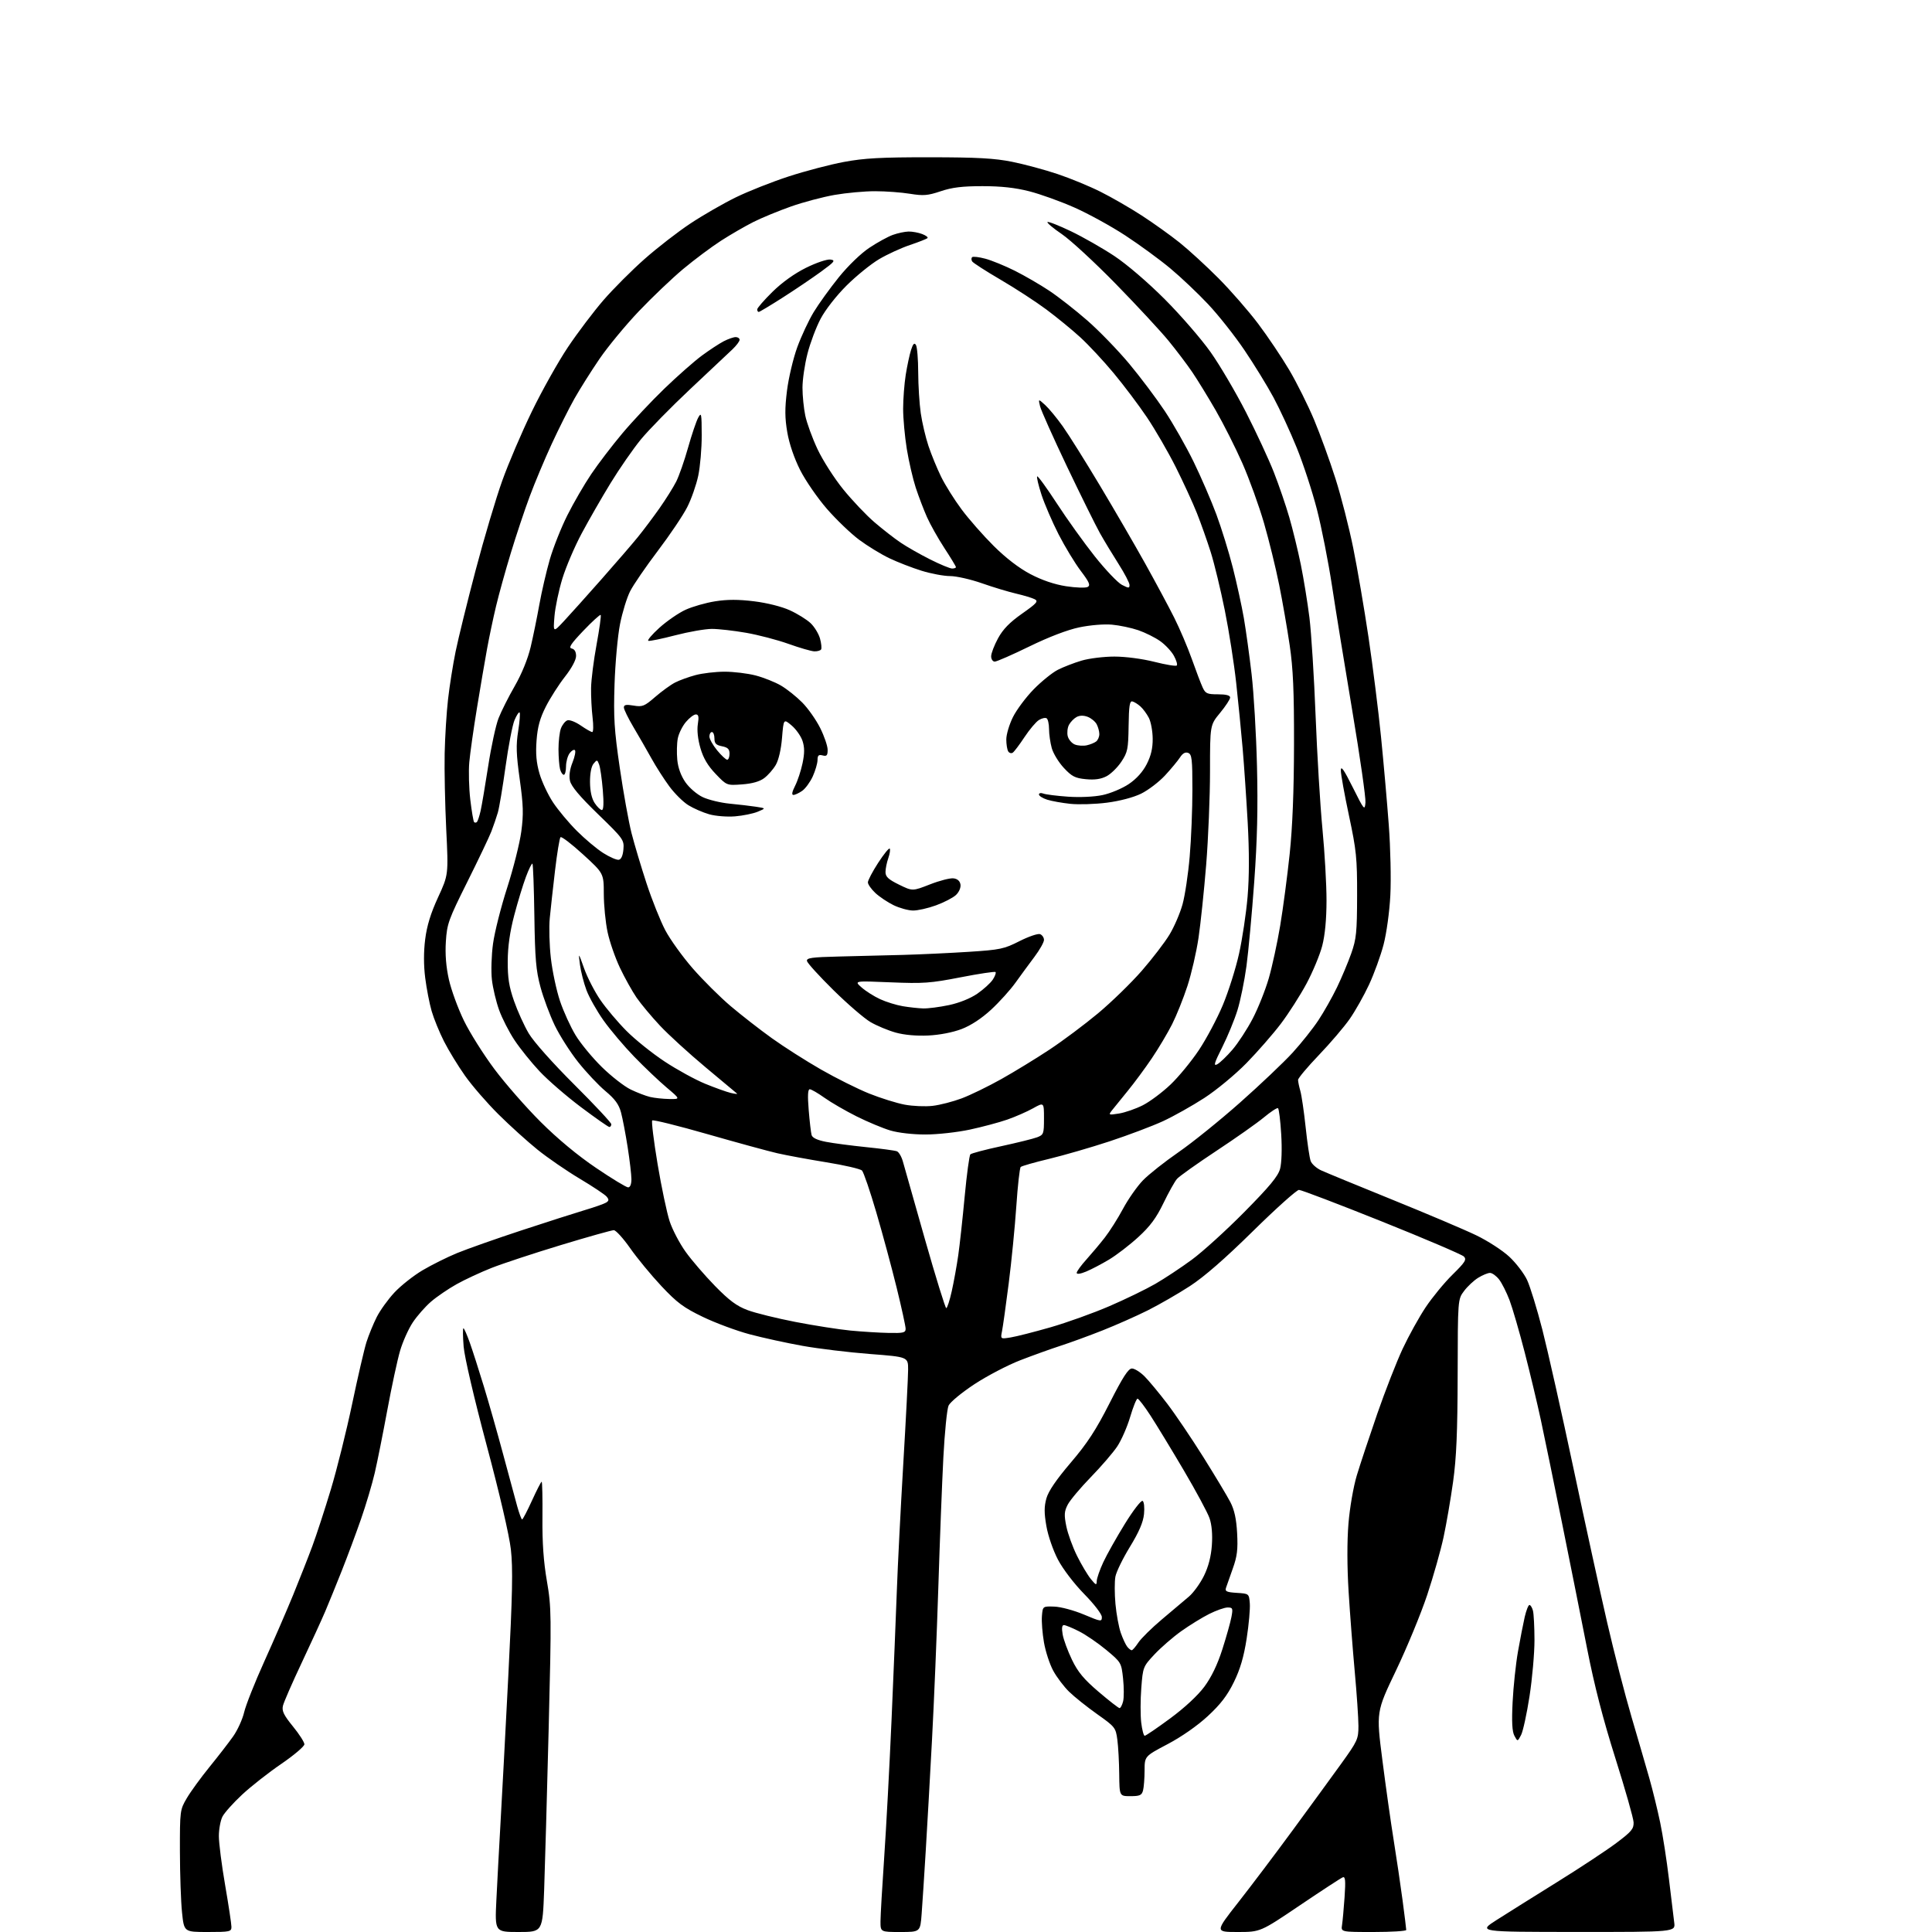 <?xml version="1.0" encoding="UTF-8" standalone="no"?>
<svg 
  version="1.1" 
  xmlns="http://www.w3.org/2000/svg" 
  xmlns:xlink="http://www.w3.org/1999/xlink" 
  xmlns:svg="http://www.w3.org/2000/svg"
  xmlns:rdf="http://www.w3.org/1999/02/22-rdf-syntax-ns#"
  xmlns:cc="http://creativecommons.org/ns#"
  xmlns:dc="http://purl.org/dc/elements/1.1/"
  viewBox="0 0 768 768"
  width="768"
  height="768"
>
<style>svg {background-color: white; }</style>"
<path stroke="none" fill="black" fill-rule="evenodd" d="M82.59,768.00C73.17,768.00 73.17,768.00 72.36,760.25C71.91,755.99 71.54,745.08 71.52,736.00C71.50,719.76 71.54,719.43 74.26,714.80C75.78,712.21 79.83,706.64 83.26,702.42C86.69,698.20 90.93,692.72 92.68,690.24C94.43,687.77 96.40,683.44 97.06,680.62C97.72,677.80 101.31,668.75 105.04,660.50C108.77,652.25 113.93,640.35 116.51,634.06C119.08,627.76 122.54,618.99 124.18,614.56C125.82,610.13 129.13,599.98 131.54,592.00C133.94,584.02 137.75,568.73 140.00,558.00C142.25,547.27 144.81,536.25 145.68,533.50C146.56,530.75 148.38,526.30 149.72,523.62C151.07,520.93 154.25,516.51 156.80,513.78C159.34,511.06 164.37,507.09 167.96,504.96C171.56,502.83 177.75,499.74 181.72,498.11C185.69,496.48 197.16,492.43 207.22,489.12C217.27,485.81 228.65,482.17 232.50,481.02C236.35,479.88 240.15,478.54 240.94,478.05C242.08,477.33 242.12,476.85 241.15,475.68C240.47,474.86 235.67,471.66 230.47,468.56C225.27,465.46 217.72,460.27 213.70,457.03C209.68,453.79 202.67,447.46 198.13,442.95C193.59,438.44 187.61,431.54 184.85,427.62C182.08,423.71 178.32,417.55 176.49,413.94C174.66,410.33 172.46,404.93 171.59,401.94C170.72,398.95 169.57,393.01 169.03,388.75C168.39,383.72 168.39,378.32 169.02,373.36C169.70,367.99 171.22,363.03 174.13,356.72C178.27,347.74 178.27,347.74 177.38,329.62C176.90,319.65 176.62,306.10 176.76,299.50C176.90,292.90 177.50,283.23 178.10,278.00C178.69,272.77 180.04,264.23 181.11,259.00C182.18,253.78 185.76,239.21 189.08,226.63C192.40,214.05 197.15,198.07 199.64,191.13C202.12,184.18 207.44,171.75 211.46,163.49C215.47,155.23 221.91,143.76 225.77,137.99C229.64,132.22 236.00,123.81 239.91,119.29C243.83,114.78 251.18,107.41 256.26,102.93C261.34,98.44 269.55,92.08 274.50,88.81C279.45,85.53 287.55,80.87 292.50,78.45C297.45,76.03 306.90,72.29 313.50,70.14C320.10,67.99 330.00,65.39 335.50,64.37C343.52,62.87 350.26,62.50 369.50,62.52C388.50,62.53 395.34,62.91 402.34,64.32C407.20,65.30 415.30,67.48 420.34,69.17C425.38,70.85 433.10,74.03 437.50,76.24C441.90,78.44 449.27,82.69 453.89,85.69C458.50,88.68 465.25,93.51 468.89,96.42C472.52,99.32 479.49,105.71 484.36,110.60C489.23,115.50 496.34,123.65 500.15,128.71C503.97,133.78 509.53,142.06 512.51,147.10C515.49,152.15 519.93,161.05 522.38,166.89C524.82,172.73 528.65,183.25 530.88,190.29C533.12,197.32 536.28,209.70 537.92,217.79C539.56,225.88 542.30,241.88 544.01,253.35C545.71,264.81 547.95,282.59 548.97,292.85C550.00,303.11 551.39,318.89 552.06,327.93C552.74,336.97 553.02,349.57 552.68,355.93C552.34,362.49 551.17,370.96 549.99,375.50C548.84,379.90 546.24,387.06 544.22,391.40C542.20,395.75 538.73,401.89 536.52,405.06C534.31,408.23 528.79,414.69 524.25,419.43C519.71,424.17 516.00,428.60 516.00,429.28C516.00,429.96 516.41,431.94 516.91,433.69C517.41,435.44 518.36,441.94 519.02,448.14C519.67,454.34 520.57,460.37 521.02,461.55C521.47,462.73 523.33,464.39 525.17,465.24C527.00,466.08 539.75,471.34 553.50,476.91C567.25,482.48 582.25,488.84 586.82,491.05C591.40,493.25 597.33,497.10 599.99,499.59C602.66,502.08 605.83,506.23 607.04,508.81C608.25,511.39 610.99,520.30 613.13,528.63C615.26,536.95 620.82,561.70 625.47,583.63C630.12,605.56 636.15,633.17 638.88,645.00C641.61,656.83 645.96,673.70 648.55,682.50C651.14,691.30 654.34,702.33 655.67,707.00C656.99,711.67 658.92,719.55 659.95,724.50C660.99,729.45 662.56,739.58 663.44,747.00C664.32,754.42 665.26,762.19 665.53,764.25C666.02,768.00 666.02,768.00 626.76,767.98C587.50,767.96 587.50,767.96 595.00,763.18C599.12,760.55 609.95,753.77 619.05,748.11C628.16,742.45 638.73,735.47 642.55,732.60C648.56,728.09 649.48,726.98 649.38,724.40C649.31,722.76 646.05,711.31 642.15,698.96C637.24,683.45 633.77,670.00 630.93,655.50C628.66,643.95 624.17,621.45 620.95,605.50C617.73,589.55 613.94,571.10 612.52,564.50C611.10,557.90 608.20,545.75 606.07,537.50C603.94,529.25 601.24,519.95 600.06,516.83C598.88,513.72 597.00,510.00 595.89,508.58C594.77,507.16 593.15,506.00 592.30,506.00C591.44,506.00 589.33,506.87 587.60,507.94C585.88,509.00 583.35,511.36 581.99,513.19C579.50,516.50 579.50,516.50 579.44,546.50C579.39,569.31 578.95,579.50 577.63,589.00C576.67,595.88 574.97,605.77 573.85,611.00C572.73,616.23 569.80,626.58 567.34,634.00C564.87,641.42 559.30,654.92 554.96,664.00C547.06,680.50 547.06,680.50 549.52,699.69C550.87,710.25 552.90,724.65 554.04,731.69C555.17,738.74 556.75,749.42 557.55,755.44C558.35,761.45 559.00,766.74 559.00,767.19C559.00,767.63 553.16,768.00 546.03,768.00C533.05,768.00 533.05,768.00 533.48,765.25C533.71,763.74 534.17,758.73 534.49,754.13C534.94,747.53 534.79,745.87 533.78,746.26C533.07,746.53 525.41,751.53 516.76,757.37C501.02,768.00 501.02,768.00 492.00,768.00C482.97,768.00 482.97,768.00 492.20,756.25C497.27,749.79 507.04,736.85 513.90,727.50C520.76,718.15 529.44,706.25 533.19,701.05C539.65,692.07 540.00,691.31 540.00,686.05C539.99,683.00 539.34,673.30 538.53,664.50C537.73,655.70 536.63,641.39 536.09,632.70C535.48,622.82 535.46,612.70 536.03,605.70C536.55,599.33 537.99,591.05 539.35,586.50C540.68,582.10 544.34,571.08 547.48,562.00C550.63,552.92 555.17,541.31 557.57,536.18C559.97,531.05 564.08,523.63 566.70,519.69C569.33,515.75 574.13,509.90 577.39,506.70C582.47,501.70 583.10,500.68 581.90,499.47C581.12,498.70 566.43,492.42 549.24,485.53C532.05,478.64 517.25,473.00 516.36,473.00C515.47,473.00 507.25,480.37 498.10,489.37C486.96,500.34 478.68,507.55 472.99,511.25C468.32,514.28 460.80,518.61 456.28,520.88C451.76,523.14 443.66,526.73 438.28,528.86C432.90,530.99 425.35,533.75 421.50,534.99C417.65,536.24 410.45,538.83 405.50,540.75C400.55,542.67 392.38,546.94 387.35,550.24C382.32,553.55 377.70,557.37 377.07,558.74C376.45,560.11 375.52,569.39 375.00,579.36C374.48,589.34 373.58,612.58 373.00,631.00C372.41,649.42 371.29,676.65 370.49,691.50C369.70,706.35 368.57,726.38 367.98,736.00C367.40,745.62 366.67,756.76 366.37,760.75C365.83,768.00 365.83,768.00 357.91,768.00C350.00,768.00 350.00,768.00 350.01,763.75C350.02,761.41 350.68,750.05 351.47,738.50C352.27,726.95 353.59,702.20 354.41,683.50C355.22,664.80 356.17,641.62 356.52,632.00C356.86,622.38 358.01,599.88 359.06,582.00C360.12,564.12 360.99,547.23 360.99,544.45C361.00,539.40 361.00,539.40 345.75,538.23C337.36,537.58 325.32,536.13 319.00,534.99C312.68,533.86 303.23,531.79 298.00,530.40C292.77,529.01 284.41,525.90 279.40,523.49C271.71,519.78 269.16,517.88 262.90,511.22C258.83,506.88 253.25,500.11 250.50,496.18C247.75,492.25 244.82,489.03 244.00,489.02C243.18,489.01 233.68,491.68 222.90,494.95C212.12,498.22 199.74,502.31 195.40,504.02C191.05,505.74 184.80,508.65 181.50,510.49C178.20,512.34 173.63,515.45 171.35,517.42C169.07,519.38 165.80,523.10 164.08,525.69C162.37,528.27 160.10,533.34 159.04,536.95C157.98,540.55 155.70,551.15 153.97,560.50C152.24,569.85 149.99,581.10 148.97,585.50C147.95,589.90 145.49,598.17 143.50,603.88C141.51,609.59 138.08,618.81 135.87,624.38C133.66,629.95 130.71,637.20 129.31,640.50C127.91,643.80 123.68,653.02 119.92,661.00C116.15,668.98 112.80,676.66 112.47,678.08C111.99,680.14 112.79,681.78 116.43,686.26C118.95,689.34 121.00,692.55 121.00,693.38C121.00,694.21 116.85,697.73 111.78,701.20C106.71,704.66 99.70,710.17 96.21,713.43C92.72,716.68 89.22,720.60 88.43,722.13C87.65,723.65 87.00,727.15 87.00,729.89C87.00,732.63 88.12,741.41 89.50,749.40C90.88,757.39 92.00,764.84 92.00,765.96C92.00,767.87 91.39,768.00 82.59,768.00zM206.20,768.00C196.70,768.00 196.70,768.00 197.32,755.25C197.66,748.24 198.39,734.62 198.94,725.00C199.50,715.38 200.89,689.01 202.05,666.42C203.72,633.79 203.93,623.40 203.08,615.92C202.44,610.27 198.58,593.68 193.45,574.50C188.45,555.78 184.65,539.49 184.30,535.25C183.98,531.26 183.94,528.00 184.22,528.00C184.50,528.00 185.64,530.59 186.76,533.75C187.88,536.91 190.37,544.67 192.30,551.00C194.24,557.33 197.69,569.48 199.98,578.00C202.26,586.52 204.79,595.86 205.59,598.75C206.40,601.64 207.28,604.00 207.55,604.00C207.83,604.00 209.59,600.62 211.47,596.50C213.35,592.38 215.08,589.00 215.32,589.00C215.56,589.00 215.70,595.41 215.63,603.25C215.54,613.22 216.07,620.80 217.40,628.50C219.20,638.96 219.24,641.84 218.11,687.00C217.45,713.12 216.64,742.04 216.31,751.25C215.69,768.00 215.69,768.00 206.20,768.00zM449.38,714.00C445.00,714.00 445.00,714.00 444.91,705.25C444.86,700.44 444.53,694.27 444.16,691.55C443.52,686.77 443.25,686.43 436.14,681.40C432.09,678.53 427.08,674.53 424.99,672.49C422.91,670.46 420.07,666.70 418.68,664.15C417.28,661.59 415.63,656.54 415.00,652.93C414.37,649.32 414.00,644.59 414.18,642.43C414.50,638.50 414.50,638.50 419.10,638.65C421.65,638.73 426.89,640.14 430.85,641.80C437.68,644.67 438.00,644.72 438.00,642.80C438.00,641.66 434.97,637.70 430.99,633.65C426.97,629.54 422.53,623.73 420.56,619.99C418.63,616.31 416.63,610.52 415.96,606.68C415.04,601.43 415.05,598.91 415.96,595.63C416.77,592.75 419.90,588.16 425.63,581.44C432.25,573.68 435.64,568.48 441.09,557.75C446.34,547.40 448.54,544.00 449.96,544.00C451.00,544.00 453.26,545.41 454.98,547.13C456.70,548.86 460.75,553.74 463.98,557.97C467.21,562.21 473.67,571.77 478.34,579.21C483.01,586.66 487.85,594.72 489.09,597.12C490.70,600.24 491.47,603.80 491.78,609.50C492.12,615.93 491.79,618.68 490.06,623.50C488.88,626.80 487.66,630.26 487.35,631.19C486.89,632.60 487.61,632.93 491.65,633.19C496.50,633.50 496.50,633.50 496.82,637.39C496.99,639.52 496.43,645.82 495.56,651.39C494.43,658.64 493.00,663.53 490.48,668.67C487.88,673.98 485.20,677.48 480.13,682.17C475.97,686.02 469.70,690.39 464.15,693.32C455.00,698.14 455.00,698.14 454.99,703.82C454.98,706.94 454.70,710.51 454.37,711.75C453.86,713.65 453.08,714.00 449.38,714.00zM604.65,689.70C603.26,692.35 603.26,692.35 602.00,690.00C601.10,688.31 600.89,684.49 601.29,676.57C601.59,670.48 602.55,661.45 603.42,656.50C604.30,651.55 605.50,645.36 606.10,642.75C606.71,640.14 607.55,638.00 607.98,638.00C608.41,638.00 609.04,639.01 609.37,640.25C609.70,641.49 609.97,646.77 609.98,652.00C609.98,657.23 609.09,667.25 608.01,674.28C606.92,681.31 605.41,688.25 604.65,689.70zM455.04,690.00C455.45,690.00 460.01,686.90 465.16,683.10C470.90,678.87 476.15,673.99 478.75,670.49C481.56,666.69 483.95,661.73 485.90,655.64C487.51,650.61 489.14,644.81 489.52,642.75C490.16,639.33 490.02,639.00 488.01,639.00C486.79,639.00 483.49,640.16 480.68,641.57C477.86,642.98 472.85,646.08 469.53,648.44C466.21,650.81 461.44,654.96 458.91,657.66C454.40,662.49 454.32,662.69 453.68,671.03C453.32,675.69 453.31,681.86 453.65,684.75C454.00,687.64 454.62,690.00 455.04,690.00zM445.04,679.00C445.45,679.00 446.08,677.80 446.45,676.33C446.82,674.86 446.81,670.78 446.44,667.26C445.76,660.95 445.68,660.81 439.80,655.91C436.52,653.18 431.64,649.84 428.95,648.48C426.27,647.11 423.55,646.00 422.92,646.00C422.15,646.00 421.99,647.22 422.43,649.75C422.79,651.81 424.46,656.33 426.13,659.79C428.49,664.68 430.85,667.52 436.74,672.54C440.90,676.09 444.64,679.00 445.04,679.00zM449.87,656.00C450.22,656.00 451.40,654.63 452.50,652.97C453.60,651.30 457.83,647.14 461.89,643.72C465.96,640.30 470.78,636.23 472.60,634.68C474.43,633.13 477.12,629.40 478.60,626.39C480.39,622.72 481.42,618.72 481.74,614.21C482.04,609.88 481.70,606.07 480.79,603.46C480.01,601.24 475.41,592.69 470.56,584.46C465.71,576.23 459.77,566.46 457.36,562.75C454.96,559.04 452.63,556.00 452.19,556.00C451.76,556.00 450.44,559.26 449.26,563.25C448.08,567.24 445.76,572.52 444.11,575.00C442.45,577.48 437.72,582.97 433.59,587.21C429.47,591.45 425.35,596.36 424.44,598.12C423.05,600.80 422.96,602.18 423.87,606.69C424.46,609.64 426.38,614.94 428.13,618.46C429.88,621.98 432.36,626.13 433.62,627.68C435.67,630.18 435.93,630.28 435.97,628.50C436.00,627.40 437.17,624.02 438.58,621.00C439.98,617.98 443.85,611.11 447.16,605.75C450.48,600.37 453.64,596.28 454.21,596.63C454.78,596.98 455.02,599.28 454.76,601.88C454.43,605.14 452.78,608.97 449.17,614.88C446.35,619.49 443.75,624.82 443.39,626.73C443.03,628.63 443.04,633.52 443.41,637.59C443.78,641.65 444.74,646.86 445.55,649.15C446.36,651.45 447.53,653.93 448.14,654.66C448.75,655.40 449.53,656.00 449.87,656.00zM401.76,531.65C403.99,531.30 411.15,529.47 417.67,527.60C424.18,525.72 434.68,521.95 441.00,519.22C447.33,516.49 455.53,512.51 459.22,510.38C462.92,508.25 469.46,503.92 473.76,500.76C478.06,497.61 487.47,489.06 494.68,481.76C504.70,471.62 508.04,467.59 508.85,464.63C509.47,462.35 509.66,456.72 509.30,450.85C508.97,445.39 508.39,440.74 508.02,440.51C507.65,440.28 505.13,441.93 502.42,444.18C499.72,446.43 491.20,452.43 483.50,457.51C475.80,462.60 468.77,467.60 467.87,468.63C466.97,469.66 464.54,474.01 462.47,478.30C459.61,484.21 457.18,487.48 452.45,491.80C449.02,494.94 443.80,498.94 440.85,500.71C437.91,502.47 433.81,504.62 431.75,505.47C429.50,506.41 428.00,506.61 428.00,505.99C428.00,505.42 429.71,503.05 431.81,500.73C433.90,498.40 437.20,494.48 439.14,492.00C441.08,489.52 444.36,484.35 446.42,480.50C448.48,476.65 452.05,471.57 454.34,469.20C456.63,466.84 463.00,461.80 468.50,458.00C474.00,454.20 485.02,445.31 493.00,438.23C500.98,431.16 510.34,422.27 513.81,418.48C517.27,414.69 521.91,408.87 524.10,405.54C526.30,402.22 529.61,396.35 531.47,392.50C533.33,388.65 535.88,382.57 537.14,379.00C539.17,373.25 539.44,370.58 539.47,356.00C539.50,341.10 539.18,338.02 536.25,324.27C534.46,315.89 533.00,307.79 533.00,306.27C533.01,304.19 534.18,305.85 537.75,313.00C542.28,322.06 542.51,322.34 542.79,319.00C542.95,317.07 540.63,300.88 537.63,283.00C534.63,265.12 530.97,242.62 529.51,233.00C528.05,223.38 525.34,209.65 523.50,202.50C521.66,195.35 518.05,184.32 515.48,178.00C512.92,171.68 508.76,162.68 506.24,158.00C503.72,153.32 498.52,144.85 494.68,139.18C490.85,133.50 484.35,125.29 480.25,120.93C476.15,116.56 469.35,110.13 465.14,106.63C460.94,103.13 452.92,97.27 447.33,93.61C441.74,89.95 432.66,84.96 427.15,82.52C421.64,80.07 413.54,77.16 409.15,76.04C403.58,74.62 397.95,74.00 390.55,74.00C382.55,74.00 378.46,74.50 373.95,76.02C368.79,77.75 367.08,77.89 361.73,77.03C358.30,76.47 352.07,76.01 347.88,76.01C343.69,76.00 336.44,76.67 331.76,77.48C327.08,78.30 319.26,80.37 314.38,82.10C309.50,83.82 302.80,86.58 299.50,88.24C296.20,89.90 290.39,93.26 286.59,95.71C282.79,98.16 276.04,103.21 271.59,106.92C267.14,110.64 259.18,118.23 253.90,123.78C248.62,129.34 241.60,137.84 238.29,142.69C234.98,147.54 230.50,154.65 228.33,158.50C226.16,162.35 222.10,170.45 219.30,176.50C216.51,182.55 212.57,191.93 210.56,197.35C208.54,202.76 205.16,212.89 203.05,219.85C200.93,226.81 198.29,236.32 197.18,241.00C196.06,245.68 194.45,253.32 193.60,258.00C192.74,262.68 190.94,273.25 189.59,281.50C188.24,289.75 186.87,299.43 186.55,303.00C186.23,306.57 186.41,313.27 186.95,317.89C187.50,322.50 188.18,326.51 188.47,326.81C188.76,327.10 189.26,327.07 189.59,326.75C189.91,326.42 190.57,324.44 191.05,322.33C191.52,320.22 192.88,312.20 194.07,304.51C195.25,296.81 197.10,288.26 198.18,285.51C199.26,282.75 202.16,276.98 204.64,272.68C207.41,267.85 209.82,261.93 210.95,257.18C211.95,252.96 213.50,245.34 214.41,240.26C215.32,235.18 217.19,227.13 218.56,222.37C219.94,217.62 223.08,209.71 225.54,204.81C228.00,199.90 232.28,192.53 235.05,188.43C237.81,184.33 243.38,177.04 247.42,172.24C251.46,167.43 258.98,159.43 264.13,154.46C269.28,149.49 275.98,143.59 279.00,141.36C282.02,139.13 285.94,136.56 287.70,135.65C289.46,134.74 291.60,134.00 292.45,134.00C293.30,134.00 294.00,134.48 294.00,135.08C294.00,135.67 292.74,137.36 291.20,138.83C289.66,140.30 282.09,147.42 274.39,154.65C266.69,161.89 257.85,170.91 254.75,174.69C251.65,178.48 246.24,186.29 242.72,192.04C239.20,197.79 234.04,206.78 231.25,212.00C228.45,217.22 224.99,225.32 223.55,230.00C222.12,234.68 220.70,241.43 220.41,245.00C219.88,251.50 219.88,251.50 224.19,246.88C226.56,244.34 233.22,236.91 239.00,230.37C244.78,223.83 251.33,216.24 253.56,213.49C255.79,210.75 259.67,205.57 262.19,202.00C264.70,198.43 267.68,193.66 268.82,191.41C269.95,189.15 272.07,183.10 273.51,177.96C274.96,172.82 276.77,167.46 277.53,166.06C278.80,163.72 278.92,164.32 278.94,173.00C278.96,178.22 278.33,185.48 277.56,189.12C276.79,192.76 274.82,198.39 273.17,201.62C271.53,204.85 266.28,212.66 261.50,218.96C256.73,225.27 251.76,232.50 250.48,235.04C249.19,237.58 247.39,243.44 246.47,248.08C245.55,252.71 244.57,263.48 244.29,272.00C243.86,285.24 244.16,290.10 246.38,305.30C247.81,315.08 249.91,326.74 251.05,331.21C252.19,335.67 254.88,344.66 257.02,351.18C259.16,357.71 262.51,366.07 264.45,369.77C266.40,373.47 271.33,380.32 275.41,385.00C279.50,389.68 286.29,396.43 290.51,400.00C294.73,403.57 302.08,409.30 306.84,412.71C311.60,416.13 320.38,421.72 326.34,425.14C332.31,428.56 340.93,432.86 345.50,434.70C350.07,436.53 356.44,438.52 359.65,439.12C362.87,439.72 367.86,439.93 370.75,439.59C373.64,439.26 378.84,437.91 382.31,436.61C385.79,435.30 392.87,431.85 398.06,428.94C403.25,426.03 411.83,420.78 417.13,417.28C422.43,413.78 431.14,407.27 436.49,402.81C441.84,398.34 449.65,390.74 453.86,385.92C458.06,381.09 463.03,374.62 464.89,371.53C466.76,368.45 469.09,363.04 470.07,359.51C471.05,355.99 472.33,347.43 472.92,340.50C473.52,333.56 474.00,321.60 474.00,313.91C474.00,301.75 473.78,299.85 472.32,299.29C471.19,298.86 470.13,299.44 469.08,301.07C468.21,302.41 465.54,305.63 463.13,308.24C460.72,310.84 456.44,314.10 453.62,315.49C450.52,317.00 445.13,318.42 440.00,319.08C435.32,319.68 428.80,319.88 425.50,319.54C422.20,319.19 418.04,318.45 416.25,317.88C414.46,317.31 413.00,316.38 413.00,315.82C413.00,315.25 413.78,315.09 414.75,315.46C415.71,315.83 420.10,316.38 424.50,316.69C429.17,317.02 434.89,316.76 438.24,316.06C441.40,315.40 446.10,313.43 448.70,311.68C451.76,309.62 454.27,306.83 455.84,303.76C457.55,300.41 458.25,297.43 458.21,293.62C458.19,290.65 457.50,286.93 456.69,285.36C455.87,283.78 454.37,281.74 453.35,280.83C452.33,279.91 450.89,279.01 450.14,278.83C449.06,278.57 448.75,280.62 448.64,288.57C448.51,297.77 448.26,299.01 445.75,302.80C444.24,305.08 441.58,307.68 439.84,308.58C437.64,309.72 435.14,310.08 431.65,309.74C427.38,309.33 426.07,308.66 422.90,305.26C420.84,303.05 418.68,299.51 418.09,297.38C417.50,295.24 417.01,291.84 417.01,289.81C417.00,287.78 416.57,285.85 416.04,285.53C415.51,285.20 414.14,285.51 412.99,286.22C411.84,286.92 409.26,289.98 407.26,293.00C405.27,296.02 403.16,298.81 402.59,299.20C402.02,299.58 401.21,299.36 400.79,298.70C400.37,298.04 400.02,295.90 400.02,293.95C400.01,291.99 401.20,287.99 402.66,285.06C404.12,282.13 407.83,277.16 410.91,274.01C413.99,270.87 418.30,267.38 420.50,266.26C422.70,265.14 426.94,263.50 429.93,262.61C432.92,261.72 438.80,261.00 442.99,261.00C447.43,261.00 454.08,261.88 458.89,263.09C463.43,264.24 467.44,264.90 467.78,264.55C468.13,264.20 467.63,262.48 466.66,260.71C465.70,258.94 463.25,256.32 461.21,254.87C459.17,253.42 455.25,251.47 452.50,250.52C449.75,249.58 445.02,248.58 442.00,248.31C438.84,248.03 433.31,248.49 429.00,249.39C424.32,250.37 416.86,253.23 409.18,256.98C402.40,260.29 396.21,263.00 395.43,263.00C394.64,263.00 394.00,262.05 394.00,260.89C394.00,259.72 395.23,256.51 396.73,253.75C398.71,250.11 401.36,247.40 406.29,243.93C412.15,239.82 412.86,239.00 411.31,238.20C410.31,237.69 407.02,236.69 404.00,235.99C400.98,235.29 394.82,233.44 390.33,231.86C385.84,230.29 380.15,229.00 377.69,229.00C375.22,229.00 370.13,228.05 366.37,226.89C362.60,225.72 356.82,223.48 353.51,221.90C350.21,220.32 344.80,217.01 341.50,214.55C338.20,212.09 332.45,206.57 328.72,202.29C324.99,198.00 320.20,191.06 318.07,186.85C315.69,182.12 313.73,176.38 312.96,171.85C311.98,166.14 311.95,162.45 312.84,155.30C313.47,150.25 315.31,142.48 316.92,138.04C318.54,133.61 321.49,127.30 323.48,124.03C325.47,120.76 329.96,114.53 333.46,110.19C337.17,105.61 342.25,100.70 345.62,98.47C348.80,96.35 353.00,94.05 354.95,93.36C356.90,92.66 359.71,92.07 361.18,92.04C362.66,92.02 365.09,92.46 366.57,93.03C368.06,93.59 369.01,94.32 368.68,94.65C368.35,94.98 365.23,96.21 361.73,97.39C358.24,98.56 352.73,101.09 349.48,103.01C346.23,104.93 340.40,109.65 336.53,113.50C332.48,117.53 328.10,123.13 326.22,126.69C324.42,130.09 322.06,136.35 320.98,140.60C319.89,144.84 319.00,150.93 319.00,154.11C319.00,157.30 319.50,162.29 320.11,165.20C320.71,168.12 322.89,174.10 324.95,178.50C327.01,182.90 331.62,190.12 335.21,194.54C338.80,198.95 344.38,204.84 347.62,207.61C350.85,210.38 355.52,214.02 358.00,215.69C360.48,217.37 365.75,220.37 369.73,222.37C373.70,224.37 377.64,226.00 378.48,226.00C379.31,226.00 380.00,225.75 380.00,225.45C380.00,225.14 377.93,221.72 375.40,217.85C372.87,213.98 369.75,208.42 368.46,205.50C367.17,202.59 365.17,197.34 364.02,193.85C362.88,190.36 361.28,183.45 360.47,178.50C359.67,173.55 359.01,166.35 359.01,162.50C359.01,158.65 359.48,152.57 360.04,149.00C360.61,145.43 361.56,140.98 362.15,139.13C362.95,136.65 363.46,136.12 364.10,137.13C364.58,137.88 364.99,142.78 365.00,148.00C365.02,153.22 365.48,160.55 366.02,164.28C366.56,168.01 367.94,173.86 369.08,177.28C370.22,180.70 372.48,186.20 374.10,189.50C375.71,192.80 379.38,198.65 382.25,202.50C385.11,206.35 390.85,212.88 395.00,217.01C399.86,221.84 405.05,225.83 409.60,228.22C414.21,230.64 419.13,232.31 423.79,233.04C427.71,233.64 431.58,233.77 432.38,233.32C433.55,232.66 433.01,231.41 429.59,226.90C427.26,223.81 423.31,217.29 420.80,212.40C418.30,207.50 415.25,200.43 414.02,196.69C412.80,192.94 412.02,189.65 412.29,189.37C412.57,189.10 416.10,193.96 420.15,200.18C424.19,206.40 430.98,215.86 435.23,221.21C439.48,226.55 444.32,231.63 445.98,232.49C448.66,233.87 449.00,233.88 449.00,232.54C449.00,231.70 447.06,227.98 444.69,224.26C442.32,220.54 438.99,215.03 437.28,212.00C435.58,208.97 429.68,197.05 424.17,185.50C418.67,173.95 413.84,163.15 413.44,161.50C412.72,158.50 412.72,158.50 415.47,161.00C416.98,162.38 420.14,166.20 422.48,169.50C424.83,172.80 431.46,183.38 437.22,193.00C442.98,202.62 451.08,216.57 455.22,224.00C459.35,231.43 464.55,241.10 466.75,245.50C468.96,249.90 472.12,257.32 473.78,262.00C475.44,266.68 477.36,271.74 478.06,273.25C479.18,275.70 479.85,276.00 484.16,276.00C487.40,276.00 489.00,276.42 489.00,277.27C489.00,277.97 487.20,280.71 485.00,283.38C481.00,288.22 481.00,288.22 481.00,306.53C481.00,316.60 480.31,333.32 479.48,343.67C478.64,354.03 477.27,367.14 476.43,372.81C475.59,378.49 473.60,387.11 472.01,391.98C470.42,396.85 467.68,403.68 465.92,407.17C464.16,410.65 460.54,416.73 457.88,420.67C455.22,424.61 450.90,430.46 448.27,433.67C445.65,436.88 442.82,440.36 442.00,441.41C440.56,443.25 440.67,443.30 444.83,442.64C447.22,442.26 451.47,440.78 454.28,439.36C457.09,437.93 462.05,434.23 465.30,431.13C468.55,428.04 473.64,421.84 476.62,417.36C479.60,412.88 483.87,404.84 486.10,399.51C488.33,394.17 491.23,385.01 492.53,379.15C493.84,373.29 495.37,363.10 495.93,356.50C496.61,348.51 496.62,338.66 495.98,327.00C495.44,317.38 494.54,304.10 493.97,297.50C493.40,290.90 492.25,279.20 491.41,271.50C490.57,263.80 488.53,250.78 486.87,242.57C485.21,234.36 482.71,224.01 481.31,219.57C479.91,215.13 477.43,208.12 475.80,204.00C474.16,199.88 470.36,191.61 467.36,185.63C464.35,179.65 459.21,170.78 455.94,165.91C452.67,161.05 446.70,153.12 442.67,148.29C438.65,143.45 432.69,137.06 429.43,134.08C426.17,131.09 420.09,126.12 415.93,123.02C411.76,119.92 403.57,114.59 397.73,111.18C391.88,107.76 386.81,104.49 386.45,103.92C386.09,103.34 386.08,102.58 386.43,102.23C386.78,101.89 389.15,102.16 391.69,102.84C394.23,103.52 399.51,105.68 403.41,107.63C407.31,109.59 413.48,113.16 417.11,115.58C420.75,118.00 427.55,123.32 432.23,127.41C436.91,131.49 444.39,139.22 448.87,144.58C453.34,149.94 459.71,158.42 463.03,163.41C466.35,168.41 471.49,177.45 474.45,183.50C477.40,189.55 481.49,199.00 483.53,204.50C485.57,210.00 488.52,219.54 490.08,225.70C491.64,231.86 493.61,240.86 494.45,245.70C495.28,250.54 496.67,260.57 497.53,268.00C498.40,275.43 499.36,291.85 499.67,304.50C500.08,321.13 499.78,333.87 498.58,350.50C497.66,363.15 496.27,378.24 495.49,384.03C494.71,389.82 493.10,397.70 491.92,401.53C490.74,405.36 488.00,412.01 485.84,416.31C482.66,422.63 482.29,423.91 483.87,423.07C484.95,422.49 487.67,419.88 489.92,417.26C492.17,414.64 495.78,409.10 497.95,404.95C500.12,400.80 503.00,393.57 504.36,388.89C505.71,384.21 507.76,374.78 508.90,367.94C510.04,361.10 511.73,348.30 512.66,339.50C513.79,328.75 514.36,314.47 514.39,296.00C514.43,274.71 514.04,265.79 512.67,256.50C511.70,249.90 509.82,239.09 508.49,232.49C507.17,225.88 504.46,214.85 502.48,207.99C500.49,201.12 496.62,190.41 493.88,184.18C491.13,177.96 486.37,168.51 483.30,163.18C480.23,157.86 476.03,151.01 473.97,147.97C471.91,144.92 467.65,139.30 464.52,135.47C461.38,131.64 451.96,121.48 443.59,112.91C435.21,104.33 425.54,95.41 422.10,93.07C418.66,90.73 416.09,88.57 416.39,88.27C416.70,87.97 420.89,89.62 425.72,91.93C430.55,94.25 438.32,98.68 443.00,101.79C447.96,105.08 456.29,112.22 463.02,118.96C469.36,125.31 477.56,134.78 481.25,140.00C484.94,145.22 491.29,156.03 495.36,164.00C499.43,171.97 504.40,182.67 506.39,187.77C508.39,192.86 511.15,200.92 512.52,205.67C513.90,210.43 515.95,218.86 517.09,224.41C518.22,229.96 519.76,239.45 520.52,245.50C521.27,251.55 522.37,269.10 522.97,284.50C523.57,299.90 524.79,320.15 525.69,329.50C526.59,338.85 527.32,351.68 527.31,358.00C527.30,365.49 526.70,371.77 525.60,376.00C524.67,379.57 521.86,386.32 519.36,391.00C516.85,395.67 512.26,402.86 509.15,406.96C506.04,411.06 499.90,418.09 495.50,422.59C491.07,427.12 483.59,433.31 478.74,436.46C473.92,439.58 466.52,443.74 462.30,445.69C458.07,447.64 448.52,451.24 441.07,453.70C433.62,456.15 422.79,459.28 417.01,460.67C411.23,462.05 406.16,463.50 405.75,463.89C405.34,464.28 404.55,471.31 404.00,479.53C403.44,487.74 402.08,501.56 400.97,510.23C399.86,518.91 398.67,527.42 398.32,529.16C397.69,532.31 397.69,532.31 401.76,531.65zM353.25,529.86C359.14,529.98 360.00,529.77 360.00,528.20C360.00,527.21 358.40,519.89 356.45,511.95C354.50,504.00 350.86,490.52 348.36,482.00C345.87,473.48 343.30,465.97 342.66,465.31C342.02,464.66 335.65,463.18 328.50,462.03C321.35,460.87 312.57,459.25 309.00,458.43C305.43,457.61 292.92,454.19 281.22,450.84C269.51,447.48 259.63,445.03 259.27,445.40C258.91,445.76 259.87,453.58 261.41,462.78C262.95,471.97 265.11,482.20 266.20,485.50C267.29,488.80 270.13,494.23 272.51,497.56C274.89,500.90 280.15,507.01 284.20,511.16C289.89,516.98 292.84,519.17 297.19,520.80C300.28,521.96 308.86,524.07 316.24,525.50C323.63,526.93 333.46,528.47 338.08,528.92C342.71,529.36 349.54,529.79 353.25,529.86zM376.15,520.00C376.53,520.00 377.52,516.96 378.34,513.25C379.17,509.54 380.33,503.12 380.92,499.00C381.51,494.88 382.66,484.33 383.48,475.56C384.30,466.80 385.32,459.28 385.74,458.87C386.16,458.45 391.68,456.99 398.00,455.63C404.32,454.26 410.74,452.67 412.25,452.10C414.86,451.10 415.00,450.72 415.00,444.60C415.00,438.14 415.00,438.14 410.65,440.57C408.25,441.91 403.64,443.93 400.40,445.06C397.15,446.19 390.45,447.98 385.50,449.04C380.55,450.10 372.64,450.98 367.93,450.98C362.92,450.99 357.11,450.33 353.94,449.39C350.96,448.50 344.91,445.98 340.51,443.78C336.10,441.57 330.36,438.25 327.75,436.39C325.13,434.52 322.50,433.00 321.89,433.00C321.13,433.00 321.00,435.50 321.47,441.25C321.84,445.79 322.36,450.26 322.62,451.19C322.93,452.30 324.86,453.22 328.30,453.89C331.16,454.45 338.36,455.39 344.29,456.00C350.22,456.60 355.73,457.34 356.52,457.65C357.31,457.95 358.41,459.84 358.95,461.85C359.50,463.86 363.44,477.76 367.71,492.75C371.98,507.74 375.78,520.00 376.15,520.00zM249.69,472.00C250.50,472.00 251.00,470.77 251.00,468.75C250.99,466.96 250.32,461.23 249.50,456.00C248.68,450.77 247.50,444.58 246.87,442.23C246.02,439.03 244.46,436.89 240.68,433.73C237.90,431.41 233.02,426.22 229.83,422.21C226.64,418.19 222.45,411.61 220.51,407.58C218.57,403.55 216.02,396.71 214.85,392.38C213.07,385.80 212.67,381.15 212.42,364.14C212.26,352.95 211.91,343.58 211.66,343.33C211.40,343.07 210.23,345.44 209.06,348.58C207.88,351.73 205.78,358.62 204.40,363.90C202.69,370.40 201.86,376.26 201.83,382.04C201.79,388.68 202.34,392.19 204.32,397.87C205.72,401.89 208.35,407.70 210.18,410.79C212.12,414.07 219.64,422.53 228.25,431.11C236.36,439.19 243.00,446.29 243.00,446.90C243.00,447.50 242.65,448.00 242.23,448.00C241.81,448.00 236.73,444.44 230.94,440.10C225.15,435.75 217.73,429.33 214.46,425.83C211.18,422.33 206.72,416.78 204.54,413.50C202.36,410.21 199.60,404.82 198.41,401.52C197.21,398.21 195.92,392.78 195.54,389.45C195.16,386.11 195.36,379.68 195.99,375.11C196.61,370.55 199.14,360.54 201.61,352.88C204.08,345.21 206.60,335.17 207.22,330.57C208.15,323.63 208.04,320.12 206.61,309.86C205.20,299.81 205.09,296.21 205.98,290.62C206.58,286.84 206.84,283.51 206.55,283.22C206.26,282.93 205.35,284.31 204.52,286.29C203.69,288.27 202.10,296.56 200.97,304.70C199.84,312.84 198.46,321.07 197.90,323.00C197.33,324.93 196.18,328.30 195.33,330.50C194.48,332.70 190.17,341.74 185.75,350.60C178.30,365.53 177.68,367.24 177.24,374.24C176.91,379.28 177.31,384.29 178.43,389.32C179.35,393.47 182.04,400.83 184.40,405.69C186.76,410.54 192.23,419.23 196.55,425.00C200.87,430.78 209.15,440.23 214.95,446.01C221.69,452.73 229.63,459.32 236.94,464.26C243.22,468.52 248.96,472.00 249.69,472.00zM266.00,436.87C270.50,436.95 270.50,436.95 265.00,432.31C261.98,429.76 256.19,424.26 252.14,420.09C248.09,415.91 242.59,409.41 239.91,405.63C237.24,401.86 234.19,396.44 233.12,393.59C232.06,390.75 230.90,386.19 230.54,383.46C229.89,378.50 229.89,378.50 232.21,385.00C233.49,388.57 236.38,394.20 238.65,397.50C240.91,400.80 245.58,406.33 249.02,409.79C252.46,413.26 259.30,418.74 264.23,421.99C269.15,425.24 276.41,429.21 280.34,430.82C284.28,432.43 288.85,434.07 290.50,434.46C292.15,434.84 293.27,434.97 293.00,434.73C292.72,434.49 287.09,429.78 280.48,424.27C273.88,418.76 265.70,411.30 262.32,407.68C258.94,404.07 254.76,399.06 253.03,396.55C251.31,394.04 248.34,388.72 246.44,384.72C244.54,380.72 242.32,374.31 241.51,370.47C240.70,366.64 240.03,359.83 240.02,355.34C240.00,347.17 240.00,347.17 231.75,339.63C227.22,335.49 223.19,332.41 222.81,332.80C222.43,333.18 221.45,339.12 220.64,346.00C219.83,352.88 218.88,361.43 218.54,365.00C218.19,368.57 218.39,375.73 218.98,380.91C219.57,386.08 221.20,393.72 222.60,397.90C224.00,402.07 226.79,408.19 228.79,411.49C230.79,414.80 235.51,420.51 239.27,424.19C243.03,427.87 248.17,431.87 250.69,433.09C253.21,434.31 256.67,435.64 258.38,436.05C260.10,436.46 263.52,436.83 266.00,436.87zM369.00,411.63C364.26,411.85 359.48,411.42 356.02,410.46C353.01,409.61 348.51,407.74 346.02,406.28C343.54,404.83 336.90,399.11 331.28,393.57C325.66,388.03 320.94,382.83 320.78,382.02C320.55,380.78 322.66,380.49 333.50,380.23C340.65,380.07 352.12,379.78 359.00,379.59C365.88,379.40 377.60,378.85 385.06,378.37C397.60,377.56 399.12,377.24 405.26,374.12C408.92,372.27 412.60,371.02 413.45,371.34C414.30,371.67 415.00,372.70 415.00,373.63C415.00,374.56 413.28,377.61 411.17,380.41C409.07,383.21 405.68,387.82 403.65,390.66C401.62,393.50 397.29,398.30 394.02,401.33C390.22,404.84 385.98,407.63 382.28,409.05C378.78,410.39 373.55,411.41 369.00,411.63zM367.00,400.87C368.93,400.92 373.53,400.32 377.24,399.54C381.34,398.67 385.76,396.89 388.51,395.00C390.99,393.28 393.76,390.77 394.65,389.41C395.54,388.05 396.03,386.70 395.74,386.41C395.46,386.12 389.21,387.06 381.86,388.49C369.84,390.83 367.05,391.03 354.00,390.49C339.50,389.88 339.50,389.88 342.50,392.53C344.15,393.99 347.47,396.09 349.87,397.19C352.27,398.30 356.32,399.55 358.87,399.98C361.42,400.41 365.07,400.81 367.00,400.87zM362.90,361.95C361.03,361.92 357.58,360.97 355.22,359.83C352.87,358.69 349.61,356.50 347.97,354.98C346.34,353.45 345.00,351.55 345.00,350.75C345.00,349.96 346.82,346.49 349.05,343.04C351.28,339.59 353.36,337.02 353.67,337.33C353.98,337.64 353.73,339.34 353.12,341.10C352.50,342.86 352.00,345.36 352.00,346.66C352.00,348.52 353.14,349.58 357.36,351.65C362.73,354.28 362.73,354.28 369.70,351.55C373.53,350.05 377.75,348.97 379.08,349.16C380.66,349.38 381.61,350.25 381.81,351.66C381.98,352.89 381.20,354.67 379.98,355.80C378.81,356.89 375.25,358.73 372.07,359.89C368.90,361.05 364.77,361.98 362.90,361.95zM245.99,341.77C246.96,341.59 247.61,340.09 247.82,337.61C248.13,333.87 247.77,333.38 237.70,323.62C230.41,316.55 227.06,312.56 226.58,310.39C226.14,308.38 226.49,305.81 227.58,303.10C228.50,300.80 228.93,298.60 228.54,298.21C228.15,297.82 227.20,298.38 226.42,299.44C225.64,300.51 225.00,302.87 225.00,304.69C225.00,306.51 224.60,308.00 224.12,308.00C223.63,308.00 222.96,306.99 222.63,305.75C222.30,304.51 222.02,300.94 222.01,297.82C222.01,294.69 222.44,290.96 222.98,289.54C223.53,288.11 224.66,286.68 225.51,286.36C226.36,286.03 228.74,286.94 230.83,288.38C232.91,289.82 234.98,291.00 235.43,291.00C235.88,291.00 235.94,288.41 235.56,285.25C235.18,282.09 234.91,276.80 234.96,273.50C235.01,270.20 236.00,262.42 237.15,256.20C238.29,249.99 239.03,244.70 238.78,244.45C238.53,244.20 235.44,247.02 231.91,250.71C226.93,255.93 225.89,257.51 227.25,257.79C228.38,258.02 229.00,259.07 229.00,260.76C229.00,262.34 227.24,265.61 224.58,269.00C222.15,272.10 218.74,277.43 217.00,280.85C214.64,285.49 213.70,288.90 213.29,294.33C212.89,299.61 213.21,303.22 214.46,307.52C215.41,310.77 217.83,315.92 219.84,318.96C221.85,322.00 226.11,327.10 229.31,330.30C232.51,333.50 237.23,337.46 239.80,339.09C242.37,340.72 245.16,341.93 245.99,341.77zM292.21,324.51C289.04,324.77 284.48,324.41 281.95,323.70C279.45,322.99 275.71,321.37 273.65,320.09C271.58,318.82 268.18,315.45 266.09,312.62C263.99,309.78 260.78,304.77 258.96,301.48C257.14,298.19 253.92,292.60 251.82,289.06C249.72,285.52 248.00,282.00 248.00,281.23C248.00,280.15 248.91,279.98 251.86,280.48C255.37,281.07 256.16,280.76 260.44,277.05C263.03,274.81 266.58,272.23 268.33,271.33C270.07,270.43 273.75,269.09 276.50,268.36C279.25,267.62 284.44,267.02 288.04,267.01C291.64,267.01 297.19,267.68 300.38,268.51C303.57,269.34 308.10,271.15 310.44,272.52C312.79,273.89 316.59,276.92 318.89,279.25C321.20,281.57 324.41,286.14 326.04,289.40C327.67,292.66 329.00,296.56 329.00,298.07C329.00,300.32 328.64,300.72 327.00,300.29C325.42,299.88 325.00,300.26 324.98,302.13C324.97,303.44 324.11,306.35 323.09,308.62C322.06,310.88 320.17,313.47 318.89,314.37C317.60,315.27 316.03,316.00 315.39,316.00C314.62,316.00 314.85,314.76 316.06,312.38C317.08,310.39 318.41,306.33 319.03,303.37C319.86,299.36 319.85,297.09 319.01,294.52C318.38,292.62 316.43,289.86 314.68,288.38C311.50,285.70 311.50,285.70 310.87,293.29C310.49,297.92 309.52,302.14 308.37,304.09C307.34,305.85 305.27,308.21 303.76,309.33C301.96,310.68 298.97,311.52 294.96,311.81C288.89,312.25 288.89,312.25 284.48,307.64C281.36,304.38 279.58,301.38 278.43,297.39C277.41,293.89 277.02,290.28 277.40,287.87C277.88,284.90 277.69,284.00 276.60,284.00C275.82,284.00 274.03,285.36 272.63,287.03C271.23,288.70 269.78,291.65 269.42,293.59C269.05,295.53 268.97,299.33 269.23,302.04C269.53,305.20 270.69,308.39 272.46,310.95C274.02,313.19 277.03,315.78 279.36,316.88C281.64,317.95 286.43,319.11 290.00,319.46C293.57,319.80 298.30,320.36 300.50,320.69C304.50,321.30 304.50,321.30 301.21,322.67C299.40,323.42 295.35,324.25 292.21,324.51zM239.26,322.00C239.93,322.00 240.06,319.26 239.62,314.03C239.26,309.65 238.61,305.11 238.17,303.94C237.44,301.95 237.31,301.93 235.95,303.57C235.05,304.65 234.52,307.44 234.54,310.91C234.57,314.58 235.21,317.44 236.41,319.25C237.41,320.76 238.69,322.00 239.26,322.00zM289.07,302.00C289.58,302.00 290.00,300.93 290.00,299.62C290.00,297.79 289.32,297.11 287.00,296.65C284.62,296.17 284.00,295.53 284.00,293.52C284.00,292.14 283.55,291.00 283.00,291.00C282.45,291.00 282.00,291.80 282.00,292.77C282.00,293.75 283.38,296.22 285.07,298.27C286.76,300.32 288.56,302.00 289.07,302.00zM432.00,296.27C433.38,295.97 435.06,295.28 435.75,294.74C436.44,294.20 437.00,292.88 437.00,291.81C437.00,290.74 436.52,288.98 435.94,287.89C435.36,286.80 433.75,285.48 432.37,284.95C430.74,284.33 429.20,284.36 427.96,285.02C426.91,285.59 425.55,286.98 424.94,288.12C424.33,289.25 424.11,291.29 424.44,292.64C424.78,293.98 426.06,295.48 427.28,295.96C428.50,296.43 430.62,296.58 432.00,296.27zM323.69,258.92C322.49,258.87 317.88,257.54 313.47,255.96C309.05,254.38 301.45,252.39 296.58,251.54C291.72,250.69 285.60,250.00 282.98,250.00C280.36,250.00 273.83,251.14 268.46,252.53C263.10,253.93 258.27,254.92 257.73,254.74C257.19,254.56 259.16,252.23 262.12,249.55C265.08,246.88 269.75,243.66 272.50,242.40C275.25,241.14 280.55,239.62 284.28,239.03C289.12,238.26 293.56,238.26 299.78,239.03C304.91,239.66 310.76,241.13 314.00,242.61C317.02,243.99 320.74,246.30 322.26,247.75C323.77,249.20 325.44,251.94 325.97,253.85C326.49,255.75 326.69,257.69 326.40,258.16C326.12,258.62 324.90,258.96 323.69,258.92zM301.61,124.00C301.27,124.00 301.00,123.55 301.00,122.99C301.00,122.44 303.73,119.30 307.06,116.02C310.88,112.26 315.84,108.71 320.43,106.44C324.52,104.42 328.79,102.98 330.12,103.18C332.23,103.48 331.80,104.03 326.35,108.01C322.96,110.48 316.15,115.09 311.20,118.25C306.26,121.41 301.94,124.00 301.61,124.00z" />

</svg>